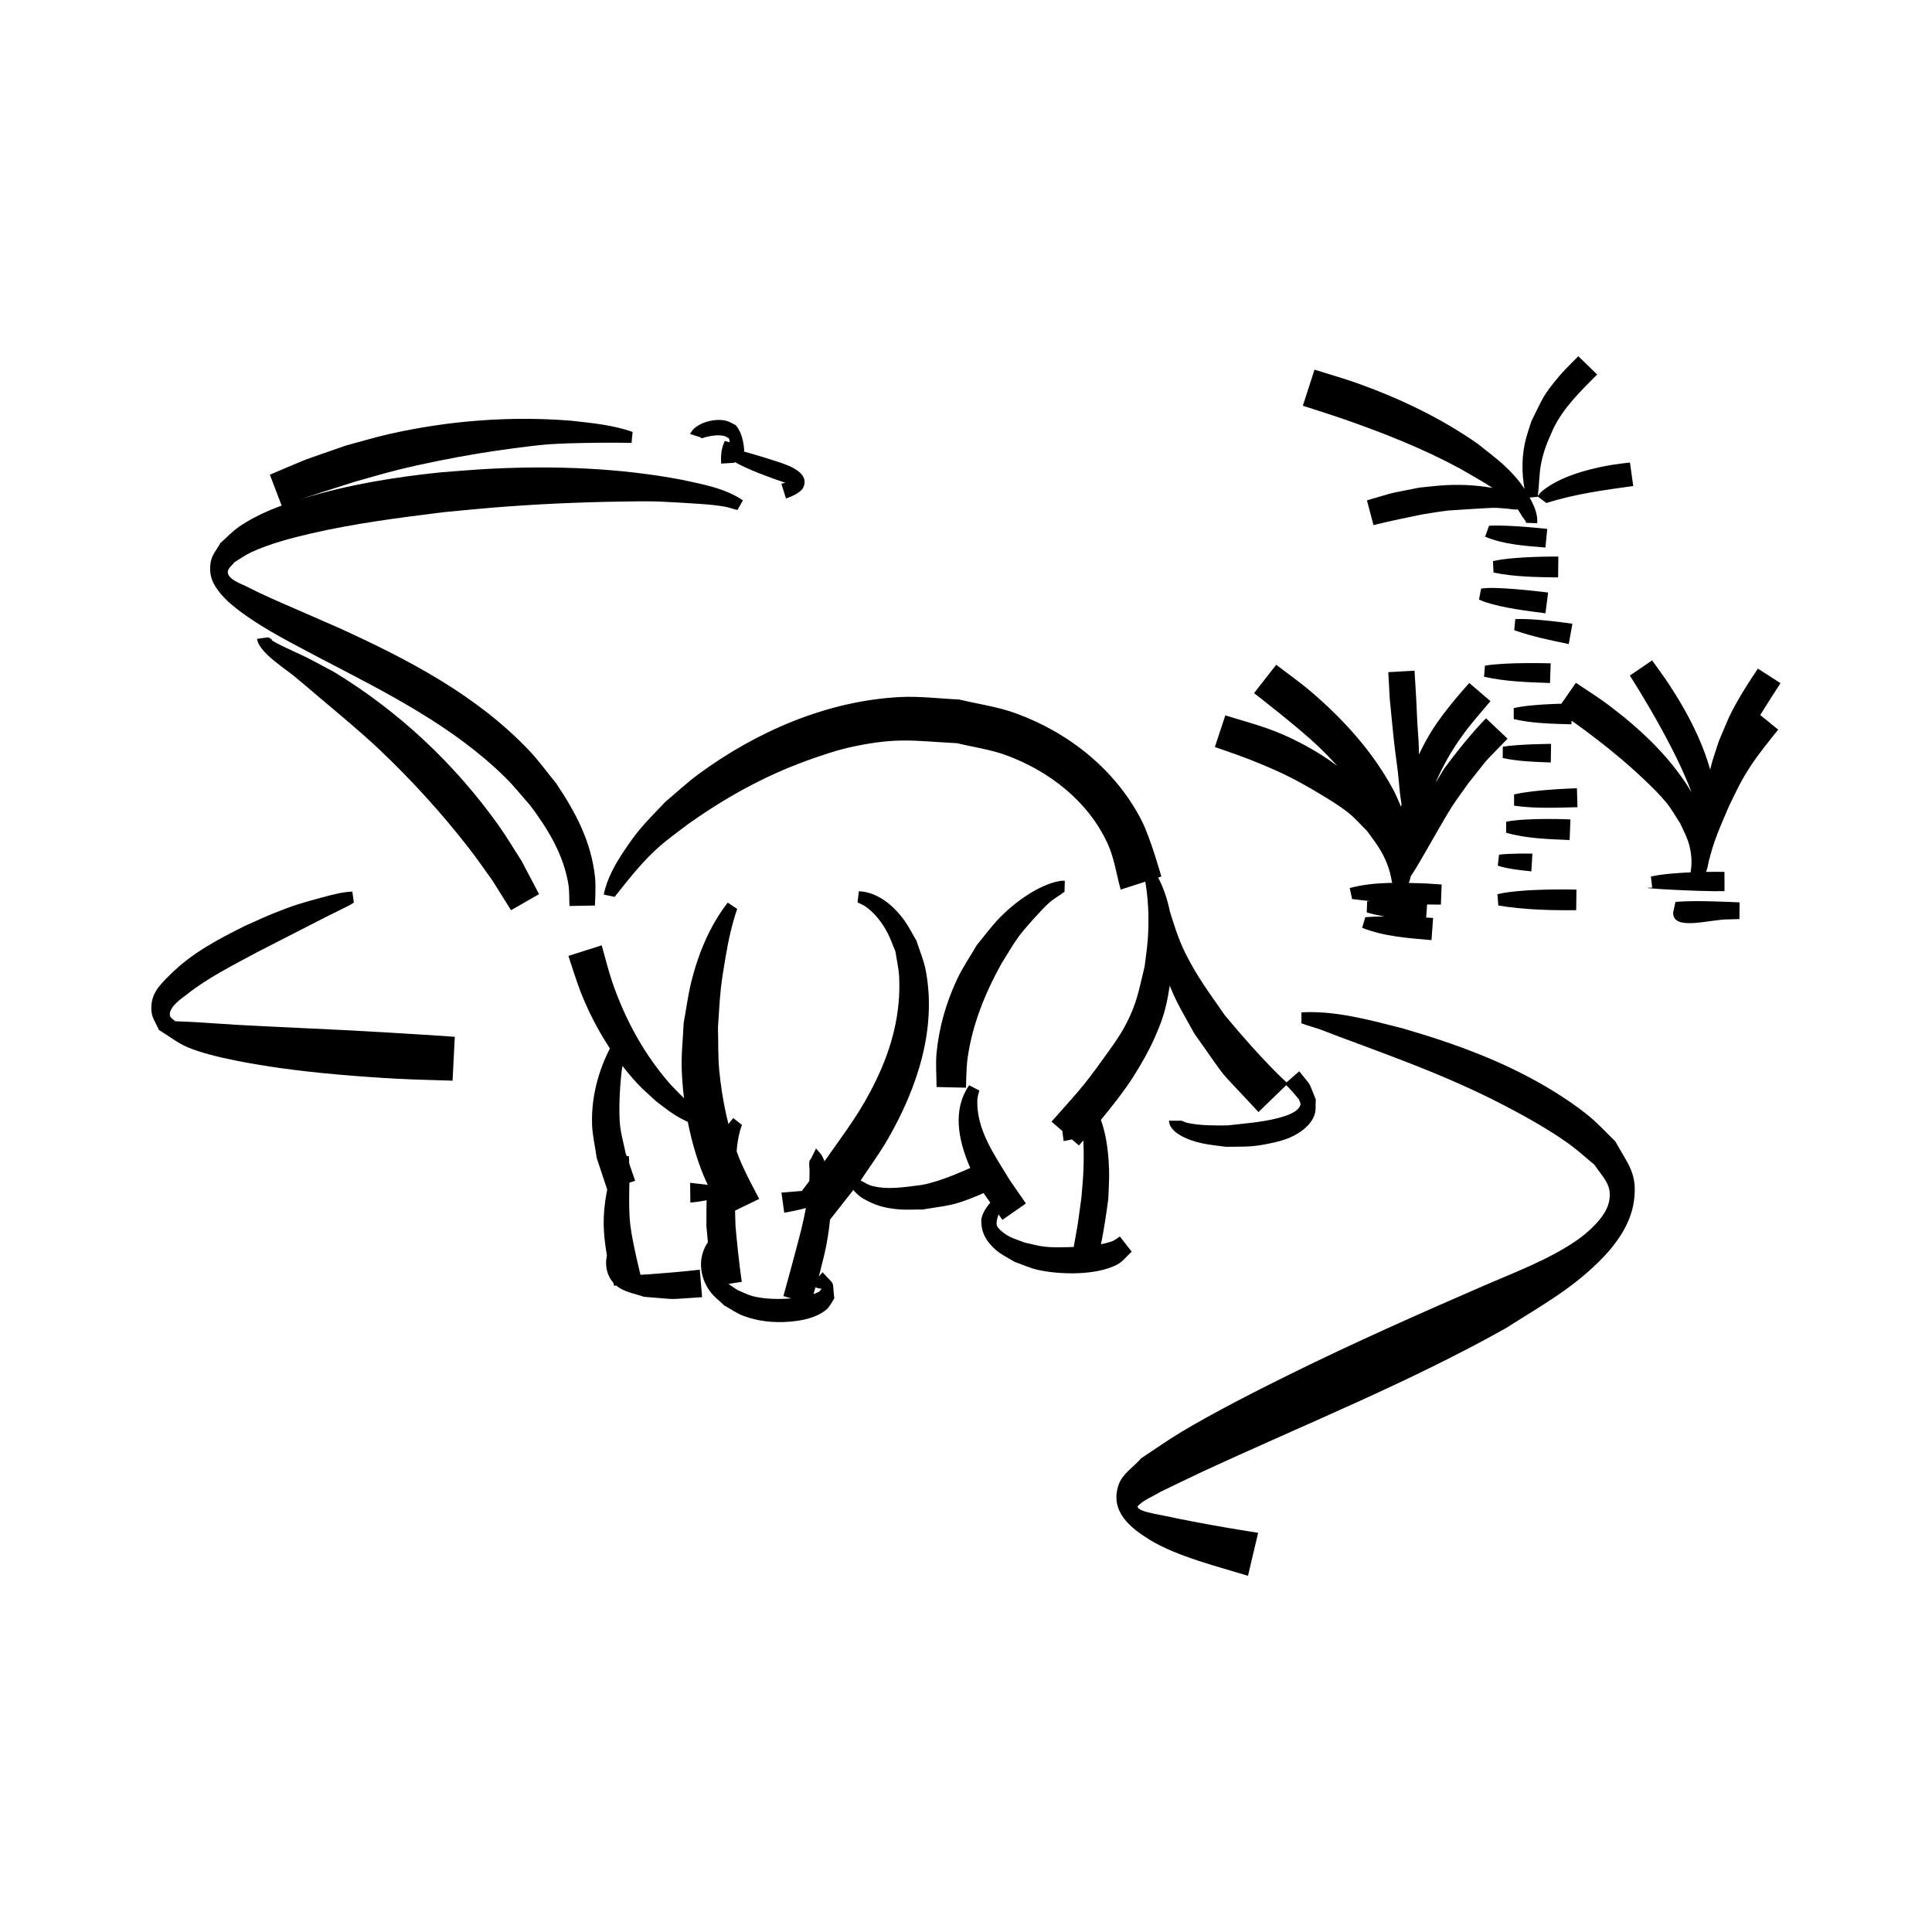 <?xml version="1.0" encoding="UTF-8" standalone="no"?>
<svg
  width="2000"
  height="2000"
  viewBox="0 0 2000 2000"
  version="1.1"
  xmlns="http://www.w3.org/2000/svg"
>
  <title>Бронто</title>
  <path
    id="bronto"
    d="m 266.007,661.359 c 0.53,1.612 0.828,3.319 1.589,4.835 6.444,12.829 26.794,25.49 37.218,33.985 8.186,6.671 16.135,13.627 24.202,20.441 19.373,16.364 45.02,37.605 63.228,54.836 33.613,31.811 65.182,66.493 93.55,103.063 8.362,10.78 16.041,22.072 24.062,33.108 6.382,10.206 12.765,20.411 19.147,30.617 l 29.024,-16.635 v 0 c 0,0 -12.126,-23.016 -18.189,-34.524 -7.926,-12.239 -15.319,-24.842 -23.779,-36.719 -45.462,-63.821 -103.274,-118.005 -170.224,-158.713 -9.626,-5.105 -19.154,-10.398 -28.877,-15.314 -2.429,-1.228 -24.315,-11.179 -29.579,-14.041 -12.748,-6.93 -0.521,-0.894 -8.808,-6.172 -0.369,-0.235 -0.846,-0.224 -1.27,-0.336 z M 654.854,447.132 c -20.504,-7.286 -42.487,-9.252 -63.961,-11.641 -62.579,-4.997 -125.927,-0.109 -187.19,13.642 -15.354,3.446 -30.419,8.071 -45.629,12.106 -54.525,19.133 -28.322,8.996 -78.711,30.146 l 12.226,32.075 v 0 c 0,0 23.995,-8.56 76.552,-25.004 14.379,-3.968 28.662,-8.3 43.136,-11.905 26.105,-6.503 57.877,-12.775 84.516,-17.196 16.694,-2.771 50.969,-7.552 68.744,-9.127 8.418,-0.746 16.878,-0.898 25.317,-1.348 21.304,-0.516 42.62,-0.83 63.925,-0.408 z m 95.446,9.349 c -3.664,7.738 -4.219,14.989 -3.762,23.424 l 13.88,-0.835 v 0 c 0,0 0.171,-13.044 0.967,-19.598 z m 459.795,703.689 c 0.347,1.534 0.35,3.189 1.041,4.602 2.238,4.578 6.388,8.074 10.734,10.514 15.308,8.593 30.392,9.769 47.457,11.881 19.828,-0.328 26.462,0.538 45.968,-3.678 6.926,-1.497 13.9,-3.181 20.382,-6.045 10,-4.418 20.998,-12.098 25.003,-23.04 1.867,-5.102 0.953,-10.824 1.429,-16.235 -8.815,-21.098 -3.08,-11.4 -17.122,-29.143 l -14.887,12.918 v 0 c 0,0 6.268,5.82 14.642,16.221 0.475,1.881 1.951,3.777 1.424,5.644 -1.83,6.482 -11.627,10.069 -16.387,11.635 -18.648,6.136 -39.732,7.272 -59.08,9.581 -13.872,0.104 -27.689,0.296 -41.353,-2.603 -2.407,-0.511 -4.564,-1.92 -6.973,-2.423 -0.28,-0.058 -0.561,0.114 -0.842,0.171 z m -326.951,71.136 c 2.027,3.389 7.428,7.738 10.393,9.432 11.812,6.748 21.256,9.653 35.242,11.042 8.674,0.861 17.431,0.216 26.147,0.324 28.941,-4.808 31.297,-3.537 59.193,-15.203 9.678,-4.047 18.791,-9.33 28.187,-13.995 l -12.953,-25.769 v 0 c 0,0 -48.192,25.124 -75.681,29.582 -16.868,2.056 -34.933,5.407 -51.785,0.668 -5.935,-1.669 -10.746,-6.537 -17.028,-7.301 z m 315.268,-298.278 c -3.781,11.575 -2.986,24.27 -1.189,36.15 3.295,21.792 8.706,40.732 17.931,61.135 6.189,13.687 14.172,26.489 21.257,39.733 39.887,55.878 17.902,28.718 66.358,81.152 l 30.413,-29.465 v 0 c 0,0 -25.064,-22.133 -65.268,-70.787 -16.442,-23.847 -27.591,-38.079 -40.419,-63.379 -8.117,-16.009 -13.051,-33.348 -18.457,-50.349 z m -171.301,309.849 c -4.925,4.954 -11.36,13.912 -11.307,21.136 0.093,12.838 5.823,21.923 15.414,30.195 5.654,4.876 12.616,7.987 18.924,11.981 8.175,2.813 16.077,6.6 24.524,8.44 23.168,5.045 60.154,5.813 81.865,-5.561 5.926,-3.104 9.996,-8.893 14.994,-13.339 l -12.238,-15.717 v 0 c 0,0 -5.643,4.206 -8.929,5.289 -13.771,4.539 -30.651,5.434 -44.803,5.751 -8.044,0.18 -16.133,0.369 -24.134,-0.48 -7.04,-0.747 -13.868,-2.858 -20.802,-4.287 -10.719,-4.24 -16.533,-5.163 -24.74,-12.61 -1.727,-1.568 -3.631,-3.382 -4.107,-5.666 -1.008,-4.832 3.026,-12.248 3.543,-17.289 z m -395.487,47.793 c -7.703,14.476 -5.125,33.709 10.169,42.896 7.497,4.503 16.465,5.903 24.698,8.855 39.878,3.055 19.776,2.88 60.305,0.4 l -2.36,-28.451 v 0 c 0,0 -18.662,2.317 -53.194,4.808 -8.394,0.128 -18.339,2.891 -25.425,-3.679 -5.456,-5.058 -3.17,-15.875 -3.043,-22.351 z m 101.335,-4.914 c -11.04,15.663 -8.964,36.537 2.457,51.634 4.043,5.343 9.58,9.37 14.37,14.055 6.547,3.559 12.668,8.047 19.64,10.677 15.379,5.802 31.776,7.387 48.051,6.072 12.866,-1.04 27.57,-3.914 37.971,-12.526 3.64,-3.014 5.485,-7.699 8.228,-11.548 -2.477,-20.646 1.596,-11.622 -12.142,-27.107 l -11.643,13.333 v 0 c 0,0 4.413,3.38 10.741,3.74 -1.092,1.135 -1.858,2.719 -3.275,3.406 -8.043,3.898 -21.739,6.023 -29.835,6.685 -11.843,0.969 -26.692,0.615 -38.317,-2.42 -5.44,-1.42 -10.439,-4.181 -15.658,-6.271 -3.827,-2.744 -8.05,-5.007 -11.48,-8.233 -4.839,-4.552 -9.095,-11.383 -10.23,-18.082 -0.477,-2.816 0.181,-5.709 0.237,-8.565 0.142,-7.253 -0.309,-3.696 0.451,-8.348 z m 392.071,-124.029 c -0.762,-0.133 -1.514,-0.459 -2.285,-0.398 -2.038,0.163 -4.02,0.752 -6.041,1.064 -8.477,1.31 -9.006,1.229 -17.821,2.079 l 2.189,16.771 v 0 c 0,0 23.876,-3.729 32.862,-12.274 z m -272.423,69.754 c -14.582,0.63 -29.119,1.831 -43.658,3.106 l 2.885,20.795 v 0 c 0,0 31.667,-5.047 45.244,-13.392 z m -112.443,-3.112 c -0.584,-0.314 -1.103,-0.804 -1.751,-0.941 -4.451,-0.936 -22.208,-2.761 -23.991,-2.961 l 0.206,20.403 v 0 c 0,0 23.29,-1.628 33.152,-8.04 z m -100.68,-32.176 c -0.972,2.122 -2.138,4.165 -2.917,6.366 -7.07,19.979 -11.932,43.592 -11.646,64.697 0.149,11.004 1.574,21.987 3.416,32.836 1.782,10.494 4.956,20.704 7.434,31.056 l 28.399,-6.776 v 0 c 0,0 -9.538,-37.651 -11.696,-56.49 -2.714,-23.69 0.332,-47.35 -1.471,-71.032 z m -2.783,-120.401 c -15.712,26.296 -24.864,57.452 -23.786,88.265 0.412,11.758 3.255,23.304 4.882,34.956 3.662,11.017 7.324,22.034 10.986,33.051 l 28.742,-9.734 v 0 c 0,0 -6.534,-18.885 -9.801,-28.328 -1.939,-9.65 -4.745,-19.166 -5.818,-28.951 -1.561,-14.246 -0.313,-38.496 1.273,-53.115 1.245,-11.477 4.401,-22.759 4.914,-34.336 z m 122.375,81.59 c -18.655,21.109 -24.91,51.12 -27.176,78.37 -0.924,11.109 -0.431,22.29 -0.647,33.435 4.163,42.626 1.203,21.882 8.657,62.264 l 27.999,-4.542 v 0 c 0,0 -3.025,-18.526 -6.525,-57.769 -0.816,-33.48 -1.241,-26.766 0.206,-59.367 0.68,-15.321 0.986,-30.746 6.47,-45.259 z m 80.644,41.795 c -0.631,1.07 -1.751,1.975 -1.894,3.209 -0.424,3.658 0.32,7.364 0.244,11.046 -0.121,5.82 -0.206,11.657 -0.835,17.444 -3.035,27.963 -11.25,54.986 -18.384,82.083 -2.623,9.586 -5.246,19.171 -7.869,28.757 l 27.965,8.098 v 0 c 0,0 6.016,-19.718 9.024,-29.576 2.527,-10.641 5.613,-21.164 7.58,-31.922 3.967,-21.689 5.391,-37.278 3.605,-58.916 -0.726,-8.798 -3.402,-23.833 -7.94,-32.417 -1.614,-3.053 -4.305,-5.4 -6.457,-8.099 z m 274.638,-60.793 c 1.009,4.383 2.869,8.562 3.71,12.984 3.789,19.918 4.271,41.006 3.453,61.176 -0.365,9 -1.346,17.965 -2.018,26.947 -4.874,35.553 -2.129,18.047 -8.188,52.527 l 26.43,5.149 v 0 c 0,0 4.544,-17.859 9.594,-56.299 0.26,-9.867 1.094,-19.735 0.779,-29.599 -0.867,-27.161 -5.357,-58.042 -24.145,-79.07 z m -111.107,-14.923 c -17.351,25.273 -11.243,55.839 -0.166,82.511 4.334,10.437 10.495,20.017 15.742,30.026 6.287,8.932 12.574,17.863 18.861,26.795 l 24.333,-16.982 v 0 l -16.953,-24.522 c -15.215,-25.24 -34.047,-51.081 -33.395,-81.96 0.07,-3.313 1.225,-7.155 2.11,-10.44 z m 181.278,-216.864 c 4.226,21.461 5.235,43.496 3.69,65.317 -0.672,9.494 -2.179,18.911 -3.269,28.366 -6.302,25.667 -7.873,38.825 -20.828,62.718 -6.217,11.466 -14.104,21.959 -21.698,32.563 -22.596,31.55 -28.099,36.29 -53.868,65.522 l 28.313,24.684 v 0 c 0,0 37.687,-41.673 56.579,-71.55 8.039,-12.712 15.534,-25.845 21.68,-39.572 13.453,-30.052 13.393,-41.144 18.709,-72.528 0.183,-10.561 1.059,-21.133 0.55,-31.684 -1.154,-23.944 -6.907,-48.96 -19.715,-69.472 z m -82.227,5.098 c -1.824,10e-6 -3.667,0.007 -5.462,0.333 -22.103,4.02 -46.883,22.5 -61.824,37.824 -8.653,8.875 -15.914,19.009 -23.871,28.514 -6.738,11.675 -14.475,22.828 -20.213,35.025 -11.36,24.149 -18.794,49.776 -21.377,76.367 -1.145,11.779 -0.019,23.669 -0.028,35.504 l 30.509,0.722 v 0 c 0,0 0.175,-19.979 1.518,-29.851 4.777,-35.112 18.174,-68.026 35.261,-98.808 5.902,-9.26 11.247,-18.9 17.706,-27.78 5.44,-7.479 22.882,-27.039 30.922,-34.454 5.109,-4.712 11.081,-7.787 16.542,-11.922 l 0.318,-11.474 z M 887.727,934.106 c 1.155,0.574 7.327,3.638 7.438,3.713 10.089,6.879 18.208,17.406 23.724,28.14 3.162,6.153 5.387,12.744 8.08,19.115 1.267,8.637 3.351,17.194 3.8,25.912 1.942,37.694 -7.511,73.605 -23.906,107.391 -16.101,33.181 -30.405,51.001 -51.578,81.299 -9.893,13.001 -19.785,26.002 -29.678,39.003 l 32.59,25.216 v 0 c 0,0 21.306,-27.107 31.959,-40.66 9.866,-15.071 20.672,-29.566 29.599,-45.212 29.82,-52.265 50.093,-112.888 38.559,-173.563 -1.995,-10.498 -6.39,-20.394 -9.585,-30.59 -4.233,-7.08 -7.86,-14.559 -12.698,-21.24 -10.972,-15.153 -27.494,-29.251 -46.978,-29.987 z m -134.356,0.261 c -18.579,23.798 -30.68,53.214 -37.829,82.352 -3.428,13.971 -5.228,28.291 -7.842,42.437 -0.655,16.2 -2.6,32.4 -1.966,48.601 1.35,34.497 7.961,70.522 20.116,102.897 6.282,16.734 15.45,32.238 23.175,48.356 l 36.937,-17.926 v 0 c 0,0 -14.913,-27.355 -20.588,-41.818 -11.128,-28.358 -17.954,-60.982 -20.82,-91.237 -1.391,-14.685 -0.877,-29.488 -1.315,-44.231 0.968,-13.281 1.482,-26.603 2.905,-39.843 1.185,-11.032 3.104,-21.974 4.913,-32.921 2.819,-17.06 6.49,-33.752 12.052,-50.121 z m -17.741,220.905 c -16.882,-5.96 -28.929,-19.77 -41.116,-32.184 -27.229,-30.779 -47.185,-67.22 -60.544,-106.028 -4.343,-12.615 -7.401,-25.637 -11.101,-38.455 l -34.432,10.94 v 0 c 0,0 8.733,27.996 14.314,41.534 13.763,33.382 33.044,64.817 57.685,91.269 5.986,6.426 12.797,12.029 19.195,18.044 5.666,4.172 11.096,8.683 16.997,12.515 9.72,6.311 24.674,13.989 36.871,14.14 1.312,0.016 2.608,-0.3 3.912,-0.45 z M 758.476,476.706 c 0.409,0.369 0.759,0.816 1.227,1.107 1.832,1.14 9.784,5.071 10.719,5.51 10.133,4.754 20.571,8.622 31.066,12.483 3.394,1.178 13.903,4.68 18.012,6.553 0.718,0.327 2.066,2.143 1.936,1.365 -1.093,-6.518 -9.036,-3.678 -12.56,-3.008 l 4.75,15.312 v 0 c 0,0 14.628,-4.644 17.775,-11.082 7.453,-15.251 -14.237,-22.817 -23.97,-26.181 -10.47,-3.454 -20.954,-6.736 -31.567,-9.725 -2.849,-0.802 -9.529,-2.714 -12.838,-3.284 -1.443,-0.248 -2.913,-0.291 -4.37,-0.436 z M 725.182,452.71 c 0.37,0.315 0.625,0.958 1.111,0.944 1.349,-0.039 2.586,-0.776 3.898,-1.089 2.086,-0.499 4.169,-1.041 6.293,-1.346 4.511,-0.648 9.37,-1.027 13.84,0.292 1.58,0.466 2.896,1.571 4.344,2.356 1.234,4.303 0.783,8.837 0.669,13.243 l 15.074,0.135 v 0 c 0,0 -0.132,-17.733 -9.014,-27.242 -3.171,-1.456 -6.135,-3.496 -9.514,-4.369 -10.517,-2.717 -26.088,0.787 -33.975,8.573 -1.466,1.448 -2.358,3.38 -3.536,5.07 z m 43.845,65.24 c -18.487,-12.62 -41.475,-16.555 -62.892,-21.23 -65.347,-12.449 -132.148,-14.738 -198.476,-11.458 -17.068,0.844 -34.09,2.454 -51.134,3.68 -48.187,4.974 -96.306,12.78 -142.706,27.045 -23.532,7.235 -45.654,15.273 -66.145,29.144 -7.157,4.845 -13.026,11.362 -19.538,17.043 -3.25,6.13 -8.319,11.6 -9.749,18.389 -1.423,6.757 -1.186,14.309 1.524,20.661 7.474,17.517 28.17,31.834 42.793,41.539 21.257,14.109 49.513,28.366 71.775,40.2 66.453,34.604 134.853,68.85 188.807,122.073 9.066,8.943 16.942,19.018 25.413,28.527 18.417,24.434 34.539,50.872 39.645,81.562 1.247,7.495 0.777,15.176 1.165,22.764 l 26.323,-0.488 v 0 c 0,0 1.195,-19.21 0.21,-28.74 -3.829,-37.051 -19.999,-67.634 -40.506,-98.013 -9.095,-11.063 -17.457,-22.771 -27.284,-33.19 -54.592,-57.877 -126.292,-95.045 -197.757,-127.59 -13.019,-5.69 -26.042,-11.369 -39.056,-17.069 -23.185,-10.154 -36.76,-15.681 -58.501,-26.782 -1.551,-0.792 -18.925,-6.861 -16.998,-14.892 0.891,-3.715 4.565,-6.128 6.848,-9.191 5.75,-3.411 11.183,-7.425 17.25,-10.233 19.144,-8.862 41.943,-14.853 62.196,-19.517 45.339,-10.441 91.567,-16.317 137.677,-22.049 16.556,-1.534 33.095,-3.254 49.667,-4.601 44.227,-3.597 88.506,-5.646 132.87,-6.295 11.294,-0.165 22.592,-0.375 33.886,-0.183 8.816,0.15 17.616,0.806 26.424,1.209 15.73,1.053 31.891,1.544 47.481,4.213 4.499,0.77 8.753,2.479 13.185,3.506 z M 636.259,928.456 c 14.645,-18.409 29.188,-37.263 47.039,-52.769 8.759,-7.608 18.289,-14.28 27.433,-21.42 38.062,-27.319 79.239,-50.387 123.369,-66.439 16.541,-6.016 33.307,-11.729 50.549,-15.268 45.295,-9.295 60.496,-5.591 106.113,-3.206 16.654,4.053 33.84,6.343 49.963,12.16 44.808,16.166 85.825,47.773 105.989,91.995 6.811,14.939 8.94,31.596 13.41,47.394 l 42.094,-13.513 v 0 c 0,0 -11.096,-39.725 -20.413,-57.969 -26.896,-52.664 -75.6,-91.212 -130.56,-111.111 -18.833,-6.819 -38.921,-9.48 -58.382,-14.22 -20.358,-0.841 -40.725,-3.573 -61.074,-2.522 -75.402,3.898 -148.148,35.408 -208.47,79.659 -12.177,8.933 -23.186,19.357 -34.779,29.035 -8.614,9.278 -17.695,18.144 -25.843,27.833 -6.012,7.149 -11.358,14.847 -16.568,22.599 -9.21,13.702 -17.876,28.992 -21.12,45.363 z"
  />
  <path
    id="coast"
    d="m 1347.227,1059.341 c 6.489,2.5 13.276,4.108 19.818,6.467 6.103,2.201 12.1,4.689 18.172,6.973 8.411,3.163 16.853,6.245 25.279,9.368 10.341,3.892 20.683,7.785 31.024,11.677 38.292,14.498 76.099,30.094 112.518,48.871 23.075,11.897 49.342,26.451 70.53,41.743 9.081,6.554 17.307,14.218 25.961,21.328 9.257,13.77 19.363,21.459 14.833,39.481 -3.919,15.591 -22.254,31.341 -33.854,39.247 -29.335,19.993 -63.542,32.567 -95.72,46.559 -67.294,29.18 -134.336,59.001 -200.147,91.421 -34.072,16.785 -79.562,39.973 -112.61,59.809 -14.219,8.534 -27.757,18.156 -41.636,27.234 -7.79,9.126 -19.449,16.037 -23.371,27.377 -9.609,27.784 12.424,44.917 32.343,57.199 27.594,17.015 71.974,28.105 101.54,37.146 l 10.514,-44.481 v 0 c 0,0 -51.043,-7.725 -97.085,-17.645 -7.643,-1.647 -15.49,-2.692 -22.825,-5.4 -2.067,-0.763 -6.143,-3.147 -4.613,-4.732 6.35,-6.579 15.495,-9.711 23.242,-14.567 14.277,-6.853 28.467,-13.891 42.832,-20.559 105.428,-48.937 213.736,-92.111 315.24,-149.149 35.22,-22.543 66.021,-39.173 95.687,-68.368 17.228,-16.954 33.185,-38.319 36.576,-63.228 3.892,-28.593 -6.306,-37.827 -19.32,-61.603 -9.243,-8.846 -17.814,-18.453 -27.73,-26.537 -11.027,-8.989 -22.845,-17.017 -34.921,-24.538 -48.97,-30.498 -103.567,-50.359 -158.743,-66.227 -33.681,-8.47 -68.435,-18.189 -103.535,-16.232 z M 364.73,922.971 c -10.656,0.43 -21.132,3.301 -31.368,6.055 -20.182,5.432 -29.765,8.201 -49.935,16.321 -9.994,4.024 -19.727,8.669 -29.591,13.003 -28.308,14.078 -55.047,28.09 -77.723,50.594 -11.603,11.515 -20.905,20.611 -19.276,38.357 0.619,6.746 5.075,12.562 7.613,18.843 10.06,6.053 19.337,13.656 30.18,18.159 25.222,10.474 70.839,17.899 96.387,21.486 37.181,5.22 82.388,8.893 119.805,10.893 19.209,1.027 38.449,1.351 57.673,2.026 l 2.309,-45.417 v 0 c 0,0 -53.762,-3.821 -116.955,-7.063 -23.899,-1.226 -84.306,-3.946 -109.616,-5.392 -13.385,-0.764 -26.749,-1.857 -40.133,-2.639 -7.572,-0.443 -15.154,-0.69 -22.731,-1.035 -1.806,-1.902 -4.819,-3.152 -5.419,-5.705 -2.081,-8.856 14.216,-19.453 16.756,-21.482 22.599,-18.057 48.706,-30.831 73.988,-44.544 24.489,-12.549 48.96,-25.146 73.488,-37.617 1.735,-0.882 18.551,-9.023 22.256,-11.055 1.345,-0.738 2.578,-1.661 3.867,-2.492 z"
  />
  <path
    id="forest"
    d="m 1551.045,937.395 c 26.678,4.37 53.639,5.067 80.608,4.848 l 0.297,-21.323 v 0 c 0,0 -55.017,-1.594 -81.816,4.716 z m 180.957,7.485 c 0,19.485 38.417,6.568 57.737,6.846 3.648,-0.104 7.295,-0.209 10.943,-0.313 l 0.132,-17.272 v 0 c 0,0 -7.081,-0.319 -10.622,-0.478 -18.57,-0.669 -37.215,-1.42 -55.77,-0.043 l -2.42,11.26 z m -21.606,-25.992 c -25.025,0 49.897,4.297 74.815,3.629 l -0.061,-19.962 v 0 c 0,0 -51.294,-0.866 -76.17,4.846 l 1.416,11.487 z m -300.338,41.561 c 22.734,9.05 47.688,10.673 71.821,12.762 l 1.681,-22.988 v 0 c 0,0 -46.855,-2.767 -70.211,-0.743 z m 4.806,-15.84 c 19.945,5.641 40.702,7.287 61.3,8.525 l 1.289,-19.201 v 0 c 0,0 -41.498,-2.669 -62.196,-0.963 z m -15.161,-13.938 c 24.958,3.293 50.079,4.778 75.222,5.632 l 16.682,0.158 0.781,-20.851 v 0 l -16.743,-1.094 c -26.049,-0.836 -52.993,-2.003 -78.407,4.764 z m 378.191,-91.093 c 4.311,-22.409 14.659,-42.989 24.001,-63.606 12.062,-23.904 26.819,-46.269 41.267,-68.756 l -23.393,-15.058 v 0 c 0,0 -10.742,16.011 -15.665,24.294 -14.347,24.14 -14.044,25.673 -24.793,50.857 -6.505,20.285 -7.289,20.469 -11.079,40.121 -2.006,10.401 -3.73,21.607 -1.763,32.147 z m -9.196,45.509 c 2.566,-9.708 5.975,-19.334 7.282,-29.331 0.715,-5.468 0.814,-11 1.222,-16.5 -0.738,-7.606 -0.85,-15.299 -2.215,-22.817 -7.145,-39.343 -26.141,-76.098 -47.954,-109.153 -5.321,-8.064 -11.182,-15.758 -16.773,-23.637 l -23.049,15.685 v 0 c 0,0 57.282,88.511 69.838,139.951 0.422,4.863 1.022,9.714 1.266,14.59 0.495,9.879 -0.867,19.635 -0.829,29.494 z m -2.663,16.356 c 0.358,-1.104 0.754,-2.197 1.073,-3.313 2.7,-9.459 4.873,-18.891 8.229,-28.181 4.734,-13.101 9.109,-22.775 14.648,-35.744 8.209,-16.685 11.76,-25.144 22.018,-40.872 8.564,-13.132 19.057,-25.774 28.787,-38.03 l -19.837,-16.102 v 0 c 0,0 -11.083,12.778 -16.176,19.522 -15.536,20.568 -28.154,42.954 -37.078,67.166 -2.291,7.064 -4.888,14.037 -6.872,21.193 -4.798,17.309 -7.649,35.683 -6.258,53.664 z m -11.348,18.303 c 14.031,-12.031 16.646,-33.409 14.062,-50.75 -1.229,-8.246 -4.092,-16.164 -6.138,-24.246 -4.458,-9.202 -8.018,-18.895 -13.374,-27.605 -21.292,-34.626 -51.899,-63.073 -84.116,-87.33 -10.873,-8.187 -22.5,-15.319 -33.751,-22.979 l -19.802,28.461 v 0 c 0,0 20.978,14.549 31.189,22.203 20.374,15.273 41.004,32.029 59.439,49.647 7.925,7.573 15.835,15.233 22.795,23.702 5.504,6.699 9.634,14.417 14.451,21.626 2.721,6.214 6.016,12.208 8.162,18.643 3.534,10.599 4.546,22.937 2.078,33.919 -0.446,1.986 -1.617,3.751 -2.136,5.72 z m -285.049,-73.179 c -1.637,-0.218 -3.395,0.328 -4.95,-0.029 -0.227,-0.052 0.413,-0.218 0.631,-0.298 0.744,-0.273 1.994,-0.013 2.253,-0.762 0.615,-1.783 -0.024,-3.772 -0.036,-5.658 0.369,-21.989 1.988,-43.931 1.254,-65.94 -0.282,-8.472 -1.091,-16.919 -1.548,-25.383 -0.491,-9.098 -0.864,-18.202 -1.296,-27.303 -0.545,-8.971 -1.09,-17.942 -1.635,-26.913 l -27.137,1.559 v 0 c 0,0 0.988,18.225 1.482,27.337 1.51,15.459 3.501,36.718 5.347,52.334 0.9,7.611 2.086,15.186 2.971,22.799 1.698,14.597 1.556,19.482 3.712,33.32 0.581,3.731 1.44,7.414 2.16,11.121 3.431,10.231 5.415,17.42 17.369,15.145 l -0.577,-11.33 z m -17.904,60.837 c 7.956,-20.665 14.877,-41.697 21.544,-62.808 8.111,-25.811 18.867,-50.685 33.779,-73.346 11.688,-17.761 22.211,-29.243 35.872,-45.41 l -21.922,-18.809 v 0 c 0,0 -25.285,27.438 -39.27,50.215 -15.426,25.124 -25.791,52.719 -32.269,81.393 -5.923,31.572 -2.892,12.69 -6.433,40.765 -1.208,9.581 -3.53,19.388 -2.587,29.081 z m 0.567,8.086 c 3.288,-14.736 -0.543,-32.536 -6.034,-46.176 -2.909,-7.226 -6.816,-14.009 -10.225,-21.013 -6.225,-8.57 -11.511,-17.908 -18.676,-25.709 -19.816,-21.572 -42.82,-38.52 -68.66,-52.247 -30.069,-15.972 -48.392,-20.01 -80.252,-29.769 l -10.835,32.745 v 0 c 0,0 23.79,8.088 35.472,12.697 29.026,11.452 45.709,19.297 72.542,35.372 10.274,6.155 20.559,12.408 29.981,19.802 7.221,5.667 13.155,12.806 19.732,19.209 3.949,5.58 8.163,10.981 11.847,16.739 7.134,11.153 12.002,23.427 13.786,36.552 z m 4.753,-4.301 c 1.524,-1.962 3.184,-3.824 4.571,-5.885 4.492,-6.674 12.539,-20.87 16.063,-26.985 5.373,-9.321 19.589,-34.376 24.967,-42.673 5.343,-8.243 11.253,-16.103 16.88,-24.155 25.849,-32.428 12.161,-16.819 41.085,-46.81 l -22.244,-21.072 v 0 c 0,0 -16.658,15.976 -43.397,52.088 -5.374,9.051 -11.105,17.9 -16.122,27.154 -4.347,8.019 -8.175,16.313 -11.945,24.619 -7.521,16.57 -14.397,33.875 -19.009,51.522 -0.618,2.365 -0.963,4.794 -1.445,7.191 z m -3.991,14.625 c 8.375,-14.902 11.652,-33.402 9.254,-50.325 -1.335,-9.423 -4.411,-18.516 -6.616,-27.774 -4.782,-10.662 -8.728,-21.74 -14.347,-31.985 -21.21,-38.672 -51.05,-71.476 -84.437,-99.953 -11.463,-9.777 -23.851,-18.415 -35.776,-27.623 l -22.941,29.372 v 0 c 0,0 45.974,35.545 65.747,54.412 26.025,24.833 48.895,52.991 66.657,84.298 3.378,7.187 7.39,14.108 10.135,21.56 5.086,13.81 4.54,28.29 2.104,42.489 z m 97.463,-29.649 c 11.234,3.537 23.08,4.575 34.724,5.878 l 1.093,-18.37 v 0 c 0,0 -23.13,-0.468 -34.553,1.08 z m 8.616,-34.137 c 21.272,6.119 43.765,6.58 65.735,7.579 l 0.851,-21.355 v 0 c 0,0 -44.714,-2.027 -66.586,2.398 z m 8.229,-28.012 c 21.695,3.142 43.8,2.132 65.65,1.585 l -0.589,-19.601 v 0 c 0,0 -43.828,1.211 -65.061,6.427 z m -11.773,-49.302 c 16.333,3.473 33.149,4.044 49.785,4.592 l 0.287,-19.244 v 0 c 0,0 -33.469,0.182 -49.952,2.918 z m 11.423,-40.294 c 19.598,4.532 39.781,4.799 59.781,5.369 l 0.274,-21.465 v 0 c 0,0 -40.369,0.012 -60.054,4.718 z m -30.736,-43.88 c 22.351,5.087 45.448,5.71 68.267,6.493 l 0.736,-20.339 v 0 c 0,0 -45.574,-1.454 -68.053,2.404 z m 31.267,-48.133 c 18.303,6.439 37.448,10.408 56.421,14.332 l 3.775,-21.016 v 0 c 0,0 -39.352,-5.994 -59.148,-4.795 z m -36.47,-31.76 c 2.24,0.914 4.417,2.005 6.721,2.742 19.476,6.226 41.833,8.807 62.045,11.517 l 2.753,-21.529 v 0 c 0,0 -41.699,-5.311 -62.555,-4.708 -2.279,0.066 -4.538,0.453 -6.807,0.68 z m 15.05,-27.935 c 21.972,4.519 44.494,4.716 66.829,5.042 l 0.236,-21.595 v 0 c 0,0 -45.547,-0.454 -67.711,4.711 z m -8.731,-37.122 c 19.671,8.193 41.416,9.455 62.42,11.238 l 1.895,-19.295 v 0 c 0,0 -40.179,-4.556 -60.281,-3.254 z m 44.499,-35.254 c -2.174,-1.798 -4.094,-3.958 -6.522,-5.395 -6.678,-3.95 -19.356,-7.727 -26.198,-9.071 -16.812,-3.303 -32.97,-4.404 -50.124,-3.759 -9.857,0.371 -19.65,1.746 -29.475,2.619 -37.451,7.544 -19.288,3.068 -54.531,13.246 l 6.809,25.635 v 0 c 0,0 16.282,-4.268 50.964,-11.19 8.93,-1.322 17.814,-3.001 26.789,-3.966 1.559,-0.168 42.413,-2.731 46.094,-2.76 4.911,-0.039 9.81,0.507 14.707,0.877 3.036,0.23 6.042,0.951 9.086,0.923 0.993,-0.009 1.863,-0.688 2.794,-1.032 z m 18.968,0.41 c 29.16,-9.353 59.623,-13.46 89.859,-17.612 l -3.378,-24.373 v 0 c 0,0 -15.677,1.83 -23.429,3.276 -22.084,4.117 -50.356,11.893 -67.997,26.758 -1.684,1.419 -2.91,3.305 -4.364,4.958 z m -9.191,-6.459 c 1.975,-11.585 1.379,-23.516 3.799,-35.053 1.172,-5.589 2.696,-11.118 4.589,-16.506 2.233,-6.355 5.179,-12.438 7.768,-18.656 10.756,-22.26 28.396,-39.105 45.517,-56.366 l -19.438,-18.948 v 0 c 0,0 -13.649,13.329 -19.783,20.615 -17.601,20.907 -17.042,23.132 -28.881,46.764 -2.229,7.497 -5.056,14.841 -6.688,22.49 -3.95,18.507 -3.097,38.515 1.722,56.761 z m -0.353,27.31 c 0.659,-7.66 -2.149,-15.62 -5.616,-22.336 -7.807,-15.123 -14.684,-24.316 -27.713,-36.663 -8.702,-8.246 -18.52,-15.229 -27.78,-22.844 -37.955,-26.666 -79.946,-46.707 -123.481,-62.448 -15.118,-5.466 -30.635,-9.755 -45.953,-14.632 l -12.073,37.328 v 0 c 0,0 29.204,9.307 43.672,14.354 40.979,14.297 81.459,30.345 119.671,51.065 20.234,12.023 43.054,23.209 58.71,41.466 2.009,2.343 3.31,5.21 5.041,7.765 3.989,5.888 2.419,2.348 4.041,6.594 z"
  />
</svg>